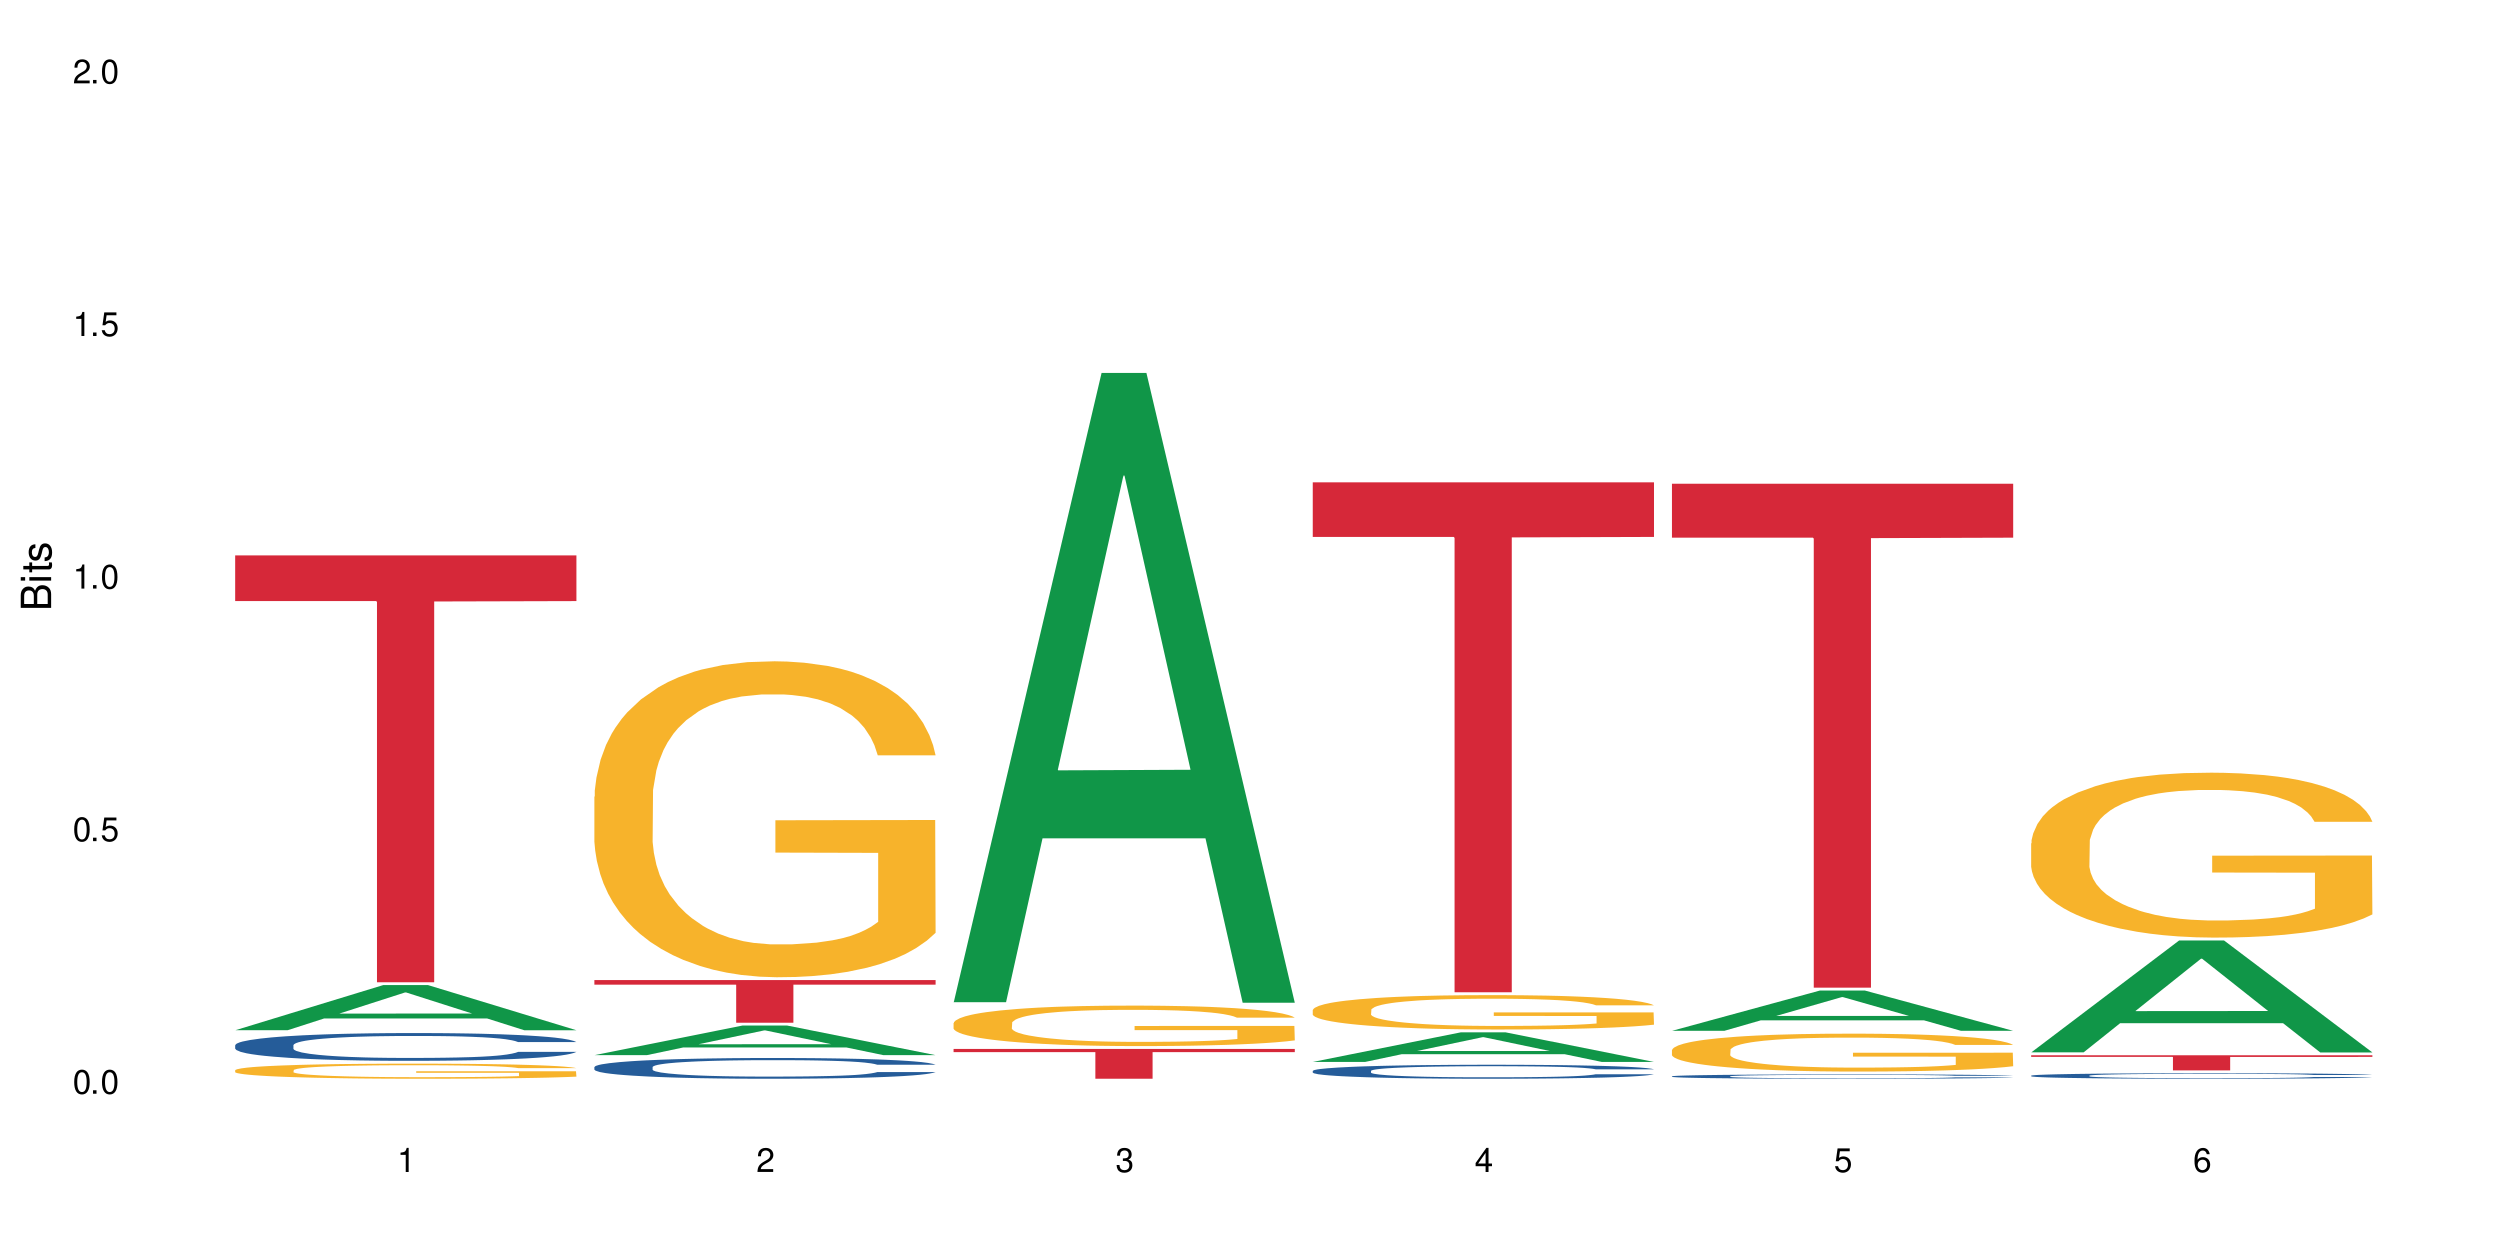 <?xml version="1.0" encoding="UTF-8"?>
<svg xmlns="http://www.w3.org/2000/svg" xmlns:xlink="http://www.w3.org/1999/xlink" width="720" height="360" viewBox="0 0 720 360">
<defs>
<g>
<g id="glyph-0-0">
</g>
<g id="glyph-0-1">
<path d="M 2.641 -6.938 C 2 -6.938 1.422 -6.656 1.078 -6.172 C 0.641 -5.562 0.406 -4.641 0.406 -3.359 C 0.406 -1.016 1.188 0.219 2.641 0.219 C 4.078 0.219 4.859 -1.016 4.859 -3.297 C 4.859 -4.641 4.656 -5.547 4.203 -6.172 C 3.844 -6.656 3.281 -6.938 2.641 -6.938 Z M 2.641 -6.188 C 3.547 -6.188 4 -5.25 4 -3.375 C 4 -1.406 3.562 -0.484 2.625 -0.484 C 1.734 -0.484 1.281 -1.438 1.281 -3.344 C 1.281 -5.25 1.734 -6.188 2.641 -6.188 Z M 2.641 -6.188 "/>
</g>
<g id="glyph-0-2">
<path d="M 1.828 -1 L 0.828 -1 L 0.828 0 L 1.828 0 Z M 1.828 -1 "/>
</g>
<g id="glyph-0-3">
<path d="M 4.562 -6.797 L 1.062 -6.797 L 0.547 -3.094 L 1.328 -3.094 C 1.719 -3.562 2.047 -3.734 2.578 -3.734 C 3.484 -3.734 4.062 -3.109 4.062 -2.094 C 4.062 -1.125 3.484 -0.531 2.578 -0.531 C 1.828 -0.531 1.375 -0.906 1.188 -1.672 L 0.328 -1.672 C 0.453 -1.109 0.547 -0.844 0.75 -0.594 C 1.125 -0.078 1.828 0.219 2.594 0.219 C 3.969 0.219 4.922 -0.781 4.922 -2.219 C 4.922 -3.562 4.031 -4.484 2.719 -4.484 C 2.25 -4.484 1.859 -4.359 1.469 -4.062 L 1.734 -5.969 L 4.562 -5.969 Z M 4.562 -6.797 "/>
</g>
<g id="glyph-0-4">
<path d="M 2.484 -4.938 L 2.484 0 L 3.328 0 L 3.328 -6.938 L 2.766 -6.938 C 2.469 -5.875 2.281 -5.734 0.984 -5.562 L 0.984 -4.938 Z M 2.484 -4.938 "/>
</g>
<g id="glyph-0-5">
<path d="M 4.859 -0.828 L 1.281 -0.828 C 1.359 -1.406 1.672 -1.781 2.5 -2.281 L 3.469 -2.828 C 4.406 -3.344 4.906 -4.062 4.906 -4.906 C 4.906 -5.484 4.672 -6.031 4.266 -6.406 C 3.859 -6.766 3.375 -6.938 2.719 -6.938 C 1.859 -6.938 1.219 -6.625 0.844 -6.031 C 0.609 -5.672 0.5 -5.234 0.484 -4.531 L 1.328 -4.531 C 1.359 -5.016 1.406 -5.281 1.531 -5.516 C 1.75 -5.938 2.188 -6.203 2.703 -6.203 C 3.469 -6.203 4.031 -5.641 4.031 -4.891 C 4.031 -4.344 3.719 -3.859 3.125 -3.516 L 2.234 -3 C 0.812 -2.172 0.406 -1.531 0.328 -0.016 L 4.859 -0.016 Z M 4.859 -0.828 "/>
</g>
<g id="glyph-0-6">
<path d="M 2.125 -3.188 L 2.578 -3.188 C 3.5 -3.188 3.984 -2.766 3.984 -1.922 C 3.984 -1.062 3.469 -0.531 2.594 -0.531 C 1.656 -0.531 1.203 -1 1.156 -2.016 L 0.312 -2.016 C 0.344 -1.453 0.438 -1.094 0.609 -0.781 C 0.953 -0.109 1.625 0.219 2.547 0.219 C 3.953 0.219 4.859 -0.625 4.859 -1.938 C 4.859 -2.828 4.516 -3.297 3.703 -3.594 C 4.344 -3.844 4.656 -4.328 4.656 -5.031 C 4.656 -6.219 3.875 -6.938 2.578 -6.938 C 1.203 -6.938 0.484 -6.172 0.453 -4.703 L 1.297 -4.703 C 1.312 -5.125 1.344 -5.359 1.453 -5.578 C 1.641 -5.969 2.062 -6.203 2.594 -6.203 C 3.344 -6.203 3.797 -5.75 3.797 -5 C 3.797 -4.516 3.609 -4.219 3.25 -4.047 C 3.016 -3.953 2.703 -3.922 2.125 -3.906 Z M 2.125 -3.188 "/>
</g>
<g id="glyph-0-7">
<path d="M 3.141 -1.672 L 3.141 0 L 3.984 0 L 3.984 -1.672 L 4.984 -1.672 L 4.984 -2.438 L 3.984 -2.438 L 3.984 -6.938 L 3.359 -6.938 L 0.266 -2.578 L 0.266 -1.672 Z M 3.141 -2.438 L 1 -2.438 L 3.141 -5.5 Z M 3.141 -2.438 "/>
</g>
<g id="glyph-0-8">
<path d="M 4.781 -5.125 C 4.609 -6.266 3.891 -6.938 2.844 -6.938 C 2.094 -6.938 1.422 -6.578 1.031 -5.953 C 0.594 -5.266 0.406 -4.422 0.406 -3.172 C 0.406 -2 0.578 -1.25 0.984 -0.641 C 1.359 -0.078 1.953 0.219 2.703 0.219 C 3.984 0.219 4.922 -0.75 4.922 -2.094 C 4.922 -3.375 4.062 -4.281 2.844 -4.281 C 2.172 -4.281 1.641 -4.031 1.281 -3.516 C 1.281 -5.234 1.828 -6.188 2.797 -6.188 C 3.391 -6.188 3.797 -5.797 3.938 -5.125 Z M 2.734 -3.531 C 3.547 -3.531 4.062 -2.953 4.062 -2.031 C 4.062 -1.156 3.484 -0.531 2.703 -0.531 C 1.922 -0.531 1.328 -1.188 1.328 -2.078 C 1.328 -2.938 1.906 -3.531 2.734 -3.531 Z M 2.734 -3.531 "/>
</g>
<g id="glyph-1-0">
</g>
<g id="glyph-1-1">
<path d="M 0 -0.953 L 0 -4.891 C 0 -5.719 -0.234 -6.344 -0.734 -6.797 C -1.188 -7.234 -1.812 -7.469 -2.5 -7.469 C -3.547 -7.469 -4.188 -7 -4.625 -5.875 C -4.984 -6.688 -5.625 -7.094 -6.531 -7.094 C -7.172 -7.094 -7.734 -6.859 -8.141 -6.391 C -8.562 -5.922 -8.75 -5.344 -8.75 -4.5 L -8.75 -0.953 Z M -4.984 -2.062 L -7.766 -2.062 L -7.766 -4.219 C -7.766 -4.844 -7.688 -5.203 -7.453 -5.5 C -7.219 -5.812 -6.859 -5.969 -6.375 -5.969 C -5.891 -5.969 -5.531 -5.812 -5.297 -5.5 C -5.062 -5.203 -4.984 -4.844 -4.984 -4.219 Z M -0.984 -2.062 L -4 -2.062 L -4 -4.781 C -4 -5.766 -3.438 -6.359 -2.484 -6.359 C -1.547 -6.359 -0.984 -5.766 -0.984 -4.781 Z M -0.984 -2.062 "/>
</g>
<g id="glyph-1-2">
<path d="M -6.281 -1.797 L -6.281 -0.797 L 0 -0.797 L 0 -1.797 Z M -8.75 -1.797 L -8.75 -0.797 L -7.484 -0.797 L -7.484 -1.797 Z M -8.75 -1.797 "/>
</g>
<g id="glyph-1-3">
<path d="M -6.281 -3.047 L -6.281 -2.016 L -8.016 -2.016 L -8.016 -1.016 L -6.281 -1.016 L -6.281 -0.172 L -5.469 -0.172 L -5.469 -1.016 L -0.719 -1.016 C -0.078 -1.016 0.281 -1.453 0.281 -2.234 C 0.281 -2.5 0.25 -2.719 0.188 -3.047 L -0.641 -3.047 C -0.609 -2.906 -0.594 -2.766 -0.594 -2.562 C -0.594 -2.141 -0.719 -2.016 -1.156 -2.016 L -5.469 -2.016 L -5.469 -3.047 Z M -6.281 -3.047 "/>
</g>
<g id="glyph-1-4">
<path d="M -4.531 -5.25 C -5.766 -5.25 -6.469 -4.422 -6.469 -2.969 C -6.469 -1.516 -5.719 -0.562 -4.547 -0.562 C -3.562 -0.562 -3.094 -1.062 -2.734 -2.562 L -2.516 -3.484 C -2.344 -4.188 -2.094 -4.469 -1.641 -4.469 C -1.047 -4.469 -0.641 -3.875 -0.641 -3 C -0.641 -2.453 -0.797 -2 -1.062 -1.75 C -1.25 -1.594 -1.422 -1.531 -1.875 -1.469 L -1.875 -0.406 C -0.422 -0.453 0.281 -1.266 0.281 -2.922 C 0.281 -4.5 -0.5 -5.516 -1.719 -5.516 C -2.656 -5.516 -3.172 -4.984 -3.469 -3.734 L -3.703 -2.766 C -3.891 -1.953 -4.156 -1.609 -4.594 -1.609 C -5.188 -1.609 -5.547 -2.125 -5.547 -2.938 C -5.547 -3.75 -5.203 -4.172 -4.531 -4.203 Z M -4.531 -5.25 "/>
</g>
</g>
</defs>
<rect x="-72" y="-36" width="864" height="432" fill="rgb(100%, 100%, 100%)" fill-opacity="1"/>
<path fill-rule="nonzero" fill="rgb(6.275%, 58.824%, 28.235%)" fill-opacity="1" d="M 67.73 296.699 L 67.836 296.688 L 110.359 283.707 L 123.273 283.707 L 166.008 296.711 L 150.992 296.711 L 140.281 293.316 L 93.352 293.316 L 82.852 296.699 L 67.73 296.699 L 97.863 291.914 L 135.977 291.898 L 116.973 285.832 L 116.766 285.82 L 116.555 285.855 L 97.758 291.898 L 97.863 291.914 Z M 67.73 296.699 "/>
<path fill-rule="nonzero" fill="rgb(14.51%, 36.078%, 60%)" fill-opacity="1" d="M 67.73 301.004 L 67.852 300.996 L 67.852 300.82 L 68.211 300.543 L 69.051 300.191 L 69.887 299.953 L 72.047 299.52 L 75.043 299.105 L 78.156 298.781 L 80.434 298.594 L 82.473 298.445 L 87.145 298.176 L 90.145 298.039 L 93.379 297.914 L 97.332 297.789 L 100.211 297.715 L 106.684 297.598 L 111.477 297.547 L 115.191 297.527 L 123.223 297.527 L 128.016 297.555 L 131.492 297.594 L 135.324 297.652 L 138.562 297.715 L 144.195 297.879 L 149.227 298.082 L 151.504 298.199 L 155.102 298.426 L 157.855 298.645 L 159.773 298.832 L 161.934 299.105 L 163.848 299.434 L 165.289 299.805 L 166.008 300.121 L 149.227 300.121 L 148.391 299.828 L 147.43 299.602 L 145.633 299.301 L 143.836 299.09 L 141.316 298.879 L 139.039 298.738 L 135.926 298.602 L 133.168 298.512 L 130.293 298.445 L 127.535 298.402 L 122.262 298.359 L 116.148 298.359 L 113.871 298.375 L 109.199 298.434 L 106.684 298.484 L 103.086 298.586 L 100.57 298.68 L 97.574 298.828 L 95.535 298.949 L 93.02 299.141 L 91.223 299.309 L 89.184 299.551 L 87.984 299.73 L 86.906 299.938 L 85.949 300.18 L 85.23 300.434 L 84.75 300.703 L 84.508 300.965 L 84.508 302.098 L 84.75 302.363 L 85.348 302.668 L 86.906 303.113 L 89.184 303.5 L 91.82 303.809 L 94.336 304.027 L 95.777 304.129 L 97.691 304.246 L 100.688 304.391 L 105.004 304.539 L 107.52 304.598 L 111.355 304.656 L 115.312 304.684 L 120.586 304.684 L 125.258 304.656 L 128.375 304.617 L 131.609 304.559 L 136.043 304.438 L 138.801 304.32 L 141.199 304.18 L 142.996 304.043 L 144.195 303.926 L 145.992 303.699 L 147.43 303.449 L 148.508 303.195 L 149.227 302.945 L 166.008 302.945 L 165.289 303.238 L 164.207 303.523 L 163.129 303.734 L 161.453 303.992 L 159.535 304.219 L 156.777 304.473 L 154.5 304.641 L 151.504 304.824 L 148.75 304.961 L 145.754 305.086 L 141.316 305.23 L 138.441 305.305 L 135.324 305.371 L 131.609 305.43 L 126.938 305.48 L 121.902 305.512 L 117.227 305.516 L 112.195 305.504 L 108.48 305.473 L 103.566 305.406 L 97.453 305.277 L 93.02 305.137 L 89.543 305 L 86.547 304.852 L 83.191 304.656 L 78.875 304.332 L 76.238 304.086 L 74.441 303.883 L 72.406 303.598 L 70.969 303.34 L 69.289 302.93 L 68.09 302.414 L 67.73 302.012 Z M 67.73 301.004 "/>
<path fill-rule="nonzero" fill="rgb(96.863%, 70.196%, 16.863%)" fill-opacity="1" d="M 67.73 308.195 L 67.852 308.191 L 67.852 308.113 L 68.332 307.934 L 69.527 307.688 L 71.086 307.484 L 72.766 307.324 L 73.844 307.242 L 75.641 307.125 L 77.199 307.035 L 81.152 306.859 L 86.188 306.691 L 88.945 306.621 L 92.059 306.551 L 96.496 306.477 L 98.531 306.449 L 104.766 306.387 L 111.836 306.344 L 119.625 306.332 L 123.223 306.336 L 128.133 306.352 L 134.848 306.398 L 138.68 306.438 L 141.676 306.477 L 144.793 306.527 L 148.629 306.605 L 152.223 306.703 L 155.102 306.797 L 157.977 306.918 L 160.375 307.043 L 162.41 307.184 L 164.207 307.352 L 165.289 307.488 L 166.008 307.629 L 149.348 307.629 L 148.391 307.488 L 147.309 307.383 L 145.512 307.25 L 143.715 307.156 L 141.918 307.078 L 138.562 306.977 L 135.684 306.914 L 132.09 306.859 L 128.613 306.82 L 124.66 306.797 L 122.262 306.789 L 115.91 306.789 L 110.156 306.816 L 106.801 306.848 L 104.406 306.883 L 101.047 306.941 L 99.012 306.988 L 97.812 307.02 L 94.219 307.145 L 91.82 307.254 L 90.504 307.328 L 88.824 307.449 L 87.625 307.555 L 86.309 307.715 L 85.59 307.832 L 84.629 308.105 L 84.508 308.816 L 84.871 308.969 L 85.59 309.133 L 86.547 309.273 L 87.984 309.426 L 89.422 309.539 L 91.941 309.695 L 94.098 309.797 L 95.777 309.867 L 99.012 309.973 L 100.328 310.008 L 103.445 310.082 L 106.684 310.137 L 110.637 310.184 L 113.633 310.207 L 118.426 310.227 L 124.539 310.227 L 131.73 310.203 L 136.285 310.172 L 139.398 310.141 L 141.438 310.113 L 143.953 310.07 L 145.754 310.027 L 147.43 309.984 L 149.469 309.918 L 149.469 308.969 L 119.863 308.965 L 119.863 308.52 L 165.887 308.516 L 166.008 310.07 L 163.488 310.176 L 160.375 310.277 L 157.379 310.359 L 154.262 310.426 L 149.828 310.5 L 146.23 310.551 L 140.719 310.605 L 135.684 310.641 L 130.41 310.664 L 125.738 310.676 L 120.223 310.68 L 115.312 310.672 L 110.039 310.648 L 105.844 310.617 L 102.008 310.578 L 98.172 310.523 L 93.379 310.441 L 90.262 310.375 L 87.027 310.289 L 83.789 310.191 L 80.914 310.086 L 78.996 310 L 77.078 309.906 L 75.043 309.785 L 73.125 309.652 L 71.688 309.527 L 70.367 309.391 L 69.41 309.258 L 68.449 309.082 L 67.969 308.938 L 67.73 308.812 Z M 67.73 308.195 "/>
<path fill-rule="nonzero" fill="rgb(83.922%, 15.686%, 22.353%)" fill-opacity="1" d="M 67.73 159.953 L 166.008 159.953 L 166.008 173.113 L 125.047 173.227 L 125.047 282.891 L 108.57 282.891 L 108.57 173.344 L 108.332 173.113 L 67.73 173.113 Z M 67.73 159.953 "/>
<path fill-rule="nonzero" fill="rgb(6.275%, 58.824%, 28.235%)" fill-opacity="1" d="M 171.18 303.879 L 171.285 303.871 L 213.809 295.363 L 226.723 295.363 L 269.453 303.887 L 254.441 303.887 L 243.73 301.664 L 196.797 301.664 L 186.297 303.879 L 171.18 303.879 L 201.312 300.742 L 239.426 300.734 L 220.422 296.758 L 220.211 296.75 L 220 296.773 L 201.207 300.734 L 201.312 300.742 Z M 171.18 303.879 "/>
<path fill-rule="nonzero" fill="rgb(14.51%, 36.078%, 60%)" fill-opacity="1" d="M 171.18 307.305 L 171.297 307.297 L 171.297 307.168 L 171.66 306.961 L 172.496 306.699 L 173.336 306.516 L 175.492 306.195 L 178.488 305.883 L 181.605 305.645 L 183.883 305.5 L 185.922 305.391 L 190.594 305.191 L 193.59 305.086 L 196.828 304.992 L 200.781 304.902 L 203.656 304.848 L 210.129 304.758 L 214.922 304.719 L 218.641 304.703 L 226.668 304.703 L 231.461 304.727 L 234.938 304.754 L 238.773 304.797 L 242.008 304.848 L 247.641 304.965 L 252.676 305.117 L 254.953 305.207 L 258.547 305.375 L 261.305 305.539 L 263.223 305.684 L 265.379 305.883 L 267.297 306.129 L 268.734 306.41 L 269.453 306.645 L 252.676 306.645 L 251.836 306.426 L 250.879 306.254 L 249.082 306.031 L 247.281 305.871 L 244.766 305.715 L 242.488 305.609 L 239.371 305.508 L 236.617 305.441 L 233.738 305.391 L 230.984 305.359 L 225.711 305.328 L 219.598 305.328 L 217.32 305.336 L 212.645 305.383 L 210.129 305.418 L 206.535 305.496 L 204.016 305.566 L 201.02 305.676 L 198.984 305.77 L 196.469 305.91 L 194.668 306.035 L 192.633 306.219 L 191.434 306.355 L 190.355 306.508 L 189.395 306.688 L 188.676 306.879 L 188.199 307.082 L 187.957 307.277 L 187.957 308.125 L 188.199 308.32 L 188.797 308.551 L 190.355 308.883 L 192.633 309.172 L 195.27 309.402 L 197.785 309.566 L 199.223 309.641 L 201.141 309.73 L 204.137 309.84 L 208.453 309.949 L 210.969 309.992 L 214.805 310.035 L 218.758 310.059 L 224.031 310.059 L 228.707 310.035 L 231.82 310.008 L 235.059 309.965 L 239.492 309.871 L 242.25 309.785 L 244.645 309.68 L 246.445 309.578 L 247.641 309.488 L 249.441 309.32 L 250.879 309.133 L 251.957 308.941 L 252.676 308.758 L 269.453 308.758 L 268.734 308.977 L 267.656 309.188 L 266.578 309.348 L 264.898 309.539 L 262.984 309.707 L 260.227 309.898 L 257.949 310.023 L 254.953 310.16 L 252.195 310.266 L 249.199 310.359 L 244.766 310.469 L 241.891 310.523 L 238.773 310.57 L 235.059 310.613 L 230.383 310.652 L 225.352 310.676 L 220.676 310.68 L 215.645 310.668 L 211.926 310.648 L 207.012 310.598 L 200.902 310.5 L 196.469 310.395 L 192.992 310.293 L 189.996 310.184 L 186.641 310.035 L 182.324 309.797 L 179.688 309.609 L 177.891 309.457 L 175.852 309.242 L 174.414 309.051 L 172.738 308.746 L 171.539 308.359 L 171.18 308.059 Z M 171.18 307.305 "/>
<path fill-rule="nonzero" fill="rgb(96.863%, 70.196%, 16.863%)" fill-opacity="1" d="M 171.18 229.426 L 171.297 229.34 L 171.297 227.68 L 171.777 223.938 L 172.977 218.785 L 174.535 214.547 L 176.211 211.223 L 177.293 209.48 L 179.09 206.984 L 180.648 205.156 L 184.602 201.418 L 189.637 197.926 L 192.391 196.43 L 195.508 195.02 L 199.941 193.438 L 201.98 192.855 L 208.211 191.527 L 215.281 190.695 L 223.074 190.449 L 226.668 190.531 L 231.582 190.863 L 238.293 191.777 L 242.129 192.609 L 245.125 193.438 L 248.242 194.52 L 252.078 196.18 L 255.672 198.176 L 258.547 200.172 L 261.426 202.664 L 263.82 205.324 L 265.859 208.23 L 267.656 211.723 L 268.734 214.633 L 269.453 217.539 L 252.797 217.539 L 251.836 214.633 L 250.758 212.387 L 248.961 209.645 L 247.164 207.648 L 245.363 206.07 L 242.008 203.91 L 239.133 202.582 L 235.539 201.418 L 232.062 200.668 L 228.105 200.172 L 225.711 200.004 L 219.359 200.004 L 213.605 200.586 L 210.25 201.25 L 207.852 201.914 L 204.496 203.164 L 202.461 204.16 L 201.262 204.824 L 197.664 207.402 L 195.27 209.727 L 193.949 211.309 L 192.273 213.801 L 191.074 216.043 L 189.754 219.367 L 189.035 221.863 L 188.078 227.512 L 187.957 242.473 L 188.316 245.629 L 189.035 249.039 L 189.996 252.027 L 191.434 255.188 L 192.871 257.598 L 195.387 260.84 L 197.547 263 L 199.223 264.41 L 202.461 266.656 L 203.777 267.402 L 206.895 268.898 L 210.129 270.062 L 214.086 271.059 L 217.082 271.559 L 221.875 271.973 L 227.988 271.973 L 235.18 271.477 L 239.73 270.812 L 242.848 270.145 L 244.887 269.566 L 247.402 268.648 L 249.199 267.82 L 250.879 266.906 L 252.914 265.492 L 252.914 245.629 L 223.312 245.547 L 223.312 236.238 L 269.336 236.156 L 269.453 268.648 L 266.938 270.895 L 263.82 273.055 L 260.824 274.719 L 257.711 276.129 L 253.273 277.707 L 249.68 278.707 L 244.168 279.871 L 239.133 280.617 L 233.859 281.117 L 229.184 281.367 L 223.672 281.449 L 218.758 281.281 L 213.484 280.785 L 209.289 280.117 L 205.457 279.289 L 201.621 278.207 L 196.828 276.461 L 193.711 275.051 L 190.473 273.305 L 187.238 271.227 L 184.363 268.984 L 182.445 267.238 L 180.527 265.242 L 178.488 262.75 L 176.57 259.926 L 175.133 257.348 L 173.816 254.438 L 172.855 251.695 L 171.898 247.957 L 171.418 244.965 L 171.18 242.391 Z M 171.18 229.426 "/>
<path fill-rule="nonzero" fill="rgb(83.922%, 15.686%, 22.353%)" fill-opacity="1" d="M 171.18 282.266 L 269.453 282.266 L 269.453 283.578 L 228.496 283.59 L 228.496 294.547 L 212.02 294.547 L 212.02 283.602 L 211.777 283.578 L 171.18 283.578 Z M 171.18 282.266 "/>
<path fill-rule="nonzero" fill="rgb(6.275%, 58.824%, 28.235%)" fill-opacity="1" d="M 274.629 288.629 L 274.73 288.457 L 317.254 107.402 L 330.168 107.402 L 372.902 288.797 L 357.887 288.797 L 347.18 241.449 L 300.246 241.449 L 289.746 288.629 L 274.629 288.629 L 304.762 221.859 L 342.875 221.691 L 323.871 137.039 L 323.66 136.867 L 323.449 137.379 L 304.656 221.691 L 304.762 221.859 Z M 274.629 288.629 "/>
<path fill-rule="nonzero" fill="rgb(96.863%, 70.196%, 16.863%)" fill-opacity="1" d="M 274.629 294.609 L 274.746 294.598 L 274.746 294.383 L 275.227 293.906 L 276.426 293.246 L 277.984 292.703 L 279.66 292.277 L 280.738 292.051 L 282.535 291.734 L 284.094 291.5 L 288.051 291.02 L 293.082 290.574 L 295.84 290.383 L 298.957 290.199 L 303.391 289.996 L 305.43 289.922 L 311.66 289.754 L 318.73 289.645 L 326.52 289.613 L 330.117 289.625 L 335.031 289.668 L 341.742 289.785 L 345.578 289.891 L 348.574 289.996 L 351.688 290.137 L 355.523 290.348 L 359.121 290.605 L 361.996 290.859 L 364.871 291.18 L 367.27 291.52 L 369.309 291.895 L 371.105 292.34 L 372.184 292.711 L 372.902 293.086 L 356.242 293.086 L 355.285 292.711 L 354.207 292.426 L 352.41 292.074 L 350.609 291.816 L 348.812 291.617 L 345.457 291.34 L 342.582 291.168 L 338.984 291.02 L 335.512 290.926 L 331.555 290.859 L 329.156 290.84 L 322.805 290.84 L 317.055 290.914 L 313.699 291 L 311.301 291.082 L 307.945 291.242 L 305.906 291.371 L 304.707 291.457 L 301.113 291.785 L 298.715 292.086 L 297.398 292.285 L 295.719 292.605 L 294.523 292.895 L 293.203 293.32 L 292.484 293.641 L 291.527 294.363 L 291.406 296.281 L 291.766 296.684 L 292.484 297.121 L 293.441 297.504 L 294.883 297.91 L 296.32 298.219 L 298.836 298.633 L 300.992 298.91 L 302.672 299.09 L 305.906 299.379 L 307.227 299.473 L 310.34 299.664 L 313.578 299.812 L 317.531 299.941 L 320.527 300.004 L 325.324 300.059 L 331.434 300.059 L 338.625 299.996 L 343.18 299.91 L 346.297 299.824 L 348.332 299.75 L 350.852 299.633 L 352.648 299.527 L 354.324 299.41 L 356.363 299.23 L 356.363 296.684 L 326.762 296.672 L 326.762 295.48 L 372.781 295.469 L 372.902 299.633 L 370.387 299.922 L 367.27 300.199 L 364.273 300.41 L 361.156 300.59 L 356.723 300.793 L 353.129 300.922 L 347.613 301.07 L 342.582 301.168 L 337.309 301.23 L 332.633 301.262 L 327.121 301.273 L 322.207 301.25 L 316.934 301.188 L 312.738 301.102 L 308.902 300.996 L 305.07 300.859 L 300.273 300.633 L 297.16 300.453 L 293.922 300.23 L 290.688 299.965 L 287.809 299.676 L 285.895 299.453 L 283.977 299.195 L 281.938 298.879 L 280.02 298.516 L 278.582 298.184 L 277.262 297.812 L 276.305 297.461 L 275.348 296.98 L 274.867 296.598 L 274.629 296.27 Z M 274.629 294.609 "/>
<path fill-rule="nonzero" fill="rgb(83.922%, 15.686%, 22.353%)" fill-opacity="1" d="M 274.629 302.09 L 372.902 302.09 L 372.902 303.008 L 331.945 303.016 L 331.945 310.68 L 315.465 310.68 L 315.465 303.023 L 315.227 303.008 L 274.629 303.008 Z M 274.629 302.09 "/>
<path fill-rule="nonzero" fill="rgb(6.275%, 58.824%, 28.235%)" fill-opacity="1" d="M 378.074 305.828 L 378.18 305.82 L 420.703 297.316 L 433.617 297.316 L 476.352 305.84 L 461.336 305.84 L 450.625 303.613 L 403.695 303.613 L 393.195 305.828 L 378.074 305.828 L 408.207 302.691 L 446.32 302.684 L 427.316 298.707 L 427.109 298.699 L 426.898 298.723 L 408.105 302.684 L 408.207 302.691 Z M 378.074 305.828 "/>
<path fill-rule="nonzero" fill="rgb(14.51%, 36.078%, 60%)" fill-opacity="1" d="M 378.074 308.406 L 378.195 308.402 L 378.195 308.312 L 378.555 308.176 L 379.395 307.996 L 380.23 307.875 L 382.391 307.66 L 385.387 307.449 L 388.5 307.289 L 390.777 307.191 L 392.816 307.117 L 397.492 306.98 L 400.488 306.91 L 403.723 306.848 L 407.676 306.785 L 410.555 306.75 L 417.027 306.691 L 421.82 306.664 L 425.535 306.652 L 433.566 306.652 L 438.359 306.668 L 441.836 306.688 L 445.668 306.719 L 448.906 306.75 L 454.539 306.832 L 459.57 306.934 L 461.848 306.992 L 465.445 307.105 L 468.199 307.219 L 470.117 307.312 L 472.277 307.449 L 474.191 307.613 L 475.633 307.801 L 476.352 307.961 L 459.57 307.961 L 458.734 307.812 L 457.773 307.699 L 455.977 307.547 L 454.18 307.441 L 451.66 307.336 L 449.383 307.266 L 446.27 307.195 L 443.512 307.152 L 440.637 307.117 L 437.879 307.098 L 432.605 307.074 L 426.492 307.074 L 424.215 307.082 L 419.543 307.109 L 417.027 307.137 L 413.43 307.188 L 410.914 307.234 L 407.918 307.309 L 405.879 307.371 L 403.363 307.469 L 401.566 307.551 L 399.527 307.672 L 398.328 307.766 L 397.25 307.867 L 396.293 307.988 L 395.574 308.117 L 395.094 308.254 L 394.855 308.387 L 394.855 308.957 L 395.094 309.09 L 395.691 309.246 L 397.25 309.469 L 399.527 309.664 L 402.164 309.82 L 404.68 309.93 L 406.121 309.98 L 408.035 310.039 L 411.035 310.113 L 415.348 310.188 L 417.863 310.215 L 421.699 310.246 L 425.656 310.262 L 430.93 310.262 L 435.602 310.246 L 438.719 310.227 L 441.953 310.199 L 446.387 310.137 L 449.145 310.078 L 451.543 310.008 L 453.34 309.938 L 454.539 309.879 L 456.336 309.766 L 457.773 309.637 L 458.852 309.512 L 459.57 309.383 L 476.352 309.383 L 475.633 309.531 L 474.555 309.676 L 473.473 309.781 L 471.797 309.91 L 469.879 310.023 L 467.121 310.152 L 464.844 310.238 L 461.848 310.332 L 459.094 310.398 L 456.098 310.461 L 451.66 310.535 L 448.785 310.574 L 445.668 310.605 L 441.953 310.637 L 437.281 310.66 L 432.246 310.676 L 427.574 310.68 L 422.539 310.672 L 418.824 310.656 L 413.91 310.625 L 407.797 310.559 L 403.363 310.488 L 399.887 310.418 L 396.891 310.344 L 393.535 310.246 L 389.223 310.082 L 386.586 309.957 L 384.785 309.855 L 382.75 309.711 L 381.312 309.582 L 379.633 309.379 L 378.434 309.117 L 378.074 308.914 Z M 378.074 308.406 "/>
<path fill-rule="nonzero" fill="rgb(96.863%, 70.196%, 16.863%)" fill-opacity="1" d="M 378.074 290.836 L 378.195 290.828 L 378.195 290.648 L 378.676 290.238 L 379.871 289.68 L 381.43 289.219 L 383.109 288.855 L 384.188 288.664 L 385.984 288.395 L 387.543 288.195 L 391.496 287.789 L 396.531 287.41 L 399.289 287.246 L 402.402 287.094 L 406.84 286.922 L 408.875 286.855 L 415.109 286.711 L 422.18 286.621 L 429.969 286.594 L 433.566 286.605 L 438.48 286.641 L 445.191 286.738 L 449.023 286.828 L 452.02 286.922 L 455.137 287.039 L 458.973 287.219 L 462.566 287.438 L 465.445 287.652 L 468.32 287.926 L 470.719 288.215 L 472.754 288.531 L 474.555 288.91 L 475.633 289.227 L 476.352 289.543 L 459.691 289.543 L 458.734 289.227 L 457.652 288.984 L 455.855 288.684 L 454.059 288.469 L 452.262 288.297 L 448.906 288.059 L 446.027 287.914 L 442.434 287.789 L 438.957 287.707 L 435.004 287.652 L 432.605 287.633 L 426.254 287.633 L 420.5 287.699 L 417.145 287.77 L 414.75 287.844 L 411.395 287.977 L 409.355 288.086 L 408.156 288.16 L 404.562 288.441 L 402.164 288.691 L 400.848 288.863 L 399.168 289.137 L 397.969 289.379 L 396.652 289.742 L 395.934 290.016 L 394.973 290.629 L 394.855 292.258 L 395.215 292.602 L 395.934 292.973 L 396.891 293.297 L 398.328 293.641 L 399.766 293.902 L 402.285 294.258 L 404.441 294.492 L 406.121 294.645 L 409.355 294.891 L 410.672 294.973 L 413.789 295.133 L 417.027 295.262 L 420.98 295.367 L 423.977 295.422 L 428.77 295.469 L 434.883 295.469 L 442.074 295.414 L 446.629 295.344 L 449.746 295.27 L 451.781 295.207 L 454.297 295.105 L 456.098 295.016 L 457.773 294.918 L 459.812 294.762 L 459.812 292.602 L 430.211 292.594 L 430.211 291.578 L 476.23 291.57 L 476.352 295.105 L 473.832 295.352 L 470.719 295.586 L 467.723 295.766 L 464.605 295.922 L 460.172 296.094 L 456.574 296.203 L 451.062 296.328 L 446.027 296.41 L 440.754 296.465 L 436.082 296.492 L 430.57 296.5 L 425.656 296.48 L 420.383 296.426 L 416.188 296.355 L 412.352 296.266 L 408.516 296.148 L 403.723 295.957 L 400.605 295.805 L 397.371 295.613 L 394.133 295.387 L 391.258 295.145 L 389.34 294.953 L 387.422 294.734 L 385.387 294.465 L 383.469 294.156 L 382.031 293.875 L 380.711 293.559 L 379.754 293.262 L 378.793 292.855 L 378.316 292.527 L 378.074 292.25 Z M 378.074 290.836 "/>
<path fill-rule="nonzero" fill="rgb(83.922%, 15.686%, 22.353%)" fill-opacity="1" d="M 378.074 138.914 L 476.352 138.914 L 476.352 154.633 L 435.391 154.77 L 435.391 285.777 L 418.914 285.777 L 418.914 154.91 L 418.676 154.633 L 378.074 154.633 Z M 378.074 138.914 "/>
<path fill-rule="nonzero" fill="rgb(6.275%, 58.824%, 28.235%)" fill-opacity="1" d="M 481.523 296.867 L 481.629 296.855 L 524.152 285.27 L 537.066 285.27 L 579.797 296.879 L 564.785 296.879 L 554.074 293.848 L 507.141 293.848 L 496.641 296.867 L 481.523 296.867 L 511.656 292.594 L 549.77 292.582 L 530.766 287.168 L 530.555 287.156 L 530.348 287.188 L 511.551 292.582 L 511.656 292.594 Z M 481.523 296.867 "/>
<path fill-rule="nonzero" fill="rgb(14.51%, 36.078%, 60%)" fill-opacity="1" d="M 481.523 309.973 L 481.645 309.969 L 481.645 309.941 L 482.004 309.898 L 482.84 309.844 L 483.68 309.805 L 485.836 309.738 L 488.832 309.672 L 491.949 309.625 L 494.227 309.594 L 496.266 309.57 L 500.938 309.527 L 503.934 309.508 L 507.172 309.488 L 511.125 309.469 L 514 309.457 L 520.473 309.438 L 525.27 309.43 L 528.984 309.426 L 537.012 309.426 L 541.809 309.43 L 545.281 309.438 L 549.117 309.445 L 552.352 309.457 L 557.984 309.48 L 563.02 309.512 L 565.297 309.531 L 568.891 309.566 L 571.648 309.602 L 573.566 309.633 L 575.723 309.672 L 577.641 309.727 L 579.078 309.785 L 579.797 309.832 L 563.02 309.832 L 562.18 309.785 L 561.223 309.75 L 559.426 309.703 L 557.625 309.672 L 555.109 309.637 L 552.832 309.617 L 549.715 309.594 L 546.961 309.582 L 544.082 309.57 L 541.328 309.562 L 536.055 309.555 L 529.941 309.555 L 527.664 309.559 L 522.992 309.566 L 520.473 309.574 L 516.879 309.594 L 514.363 309.605 L 511.367 309.629 L 509.328 309.648 L 506.812 309.68 L 505.012 309.707 L 502.977 309.742 L 501.777 309.773 L 500.699 309.805 L 499.738 309.844 L 499.02 309.883 L 498.543 309.926 L 498.301 309.965 L 498.301 310.145 L 498.543 310.184 L 499.141 310.234 L 500.699 310.305 L 502.977 310.363 L 505.613 310.41 L 508.129 310.445 L 509.566 310.461 L 511.484 310.48 L 514.48 310.504 L 518.797 310.527 L 521.312 310.535 L 525.148 310.543 L 529.102 310.551 L 534.375 310.551 L 539.051 310.543 L 542.168 310.539 L 545.402 310.531 L 549.836 310.512 L 552.594 310.492 L 554.988 310.469 L 556.789 310.449 L 557.984 310.43 L 559.785 310.395 L 561.223 310.355 L 562.301 310.316 L 563.02 310.277 L 579.797 310.277 L 579.078 310.324 L 578 310.367 L 576.922 310.398 L 575.246 310.441 L 573.328 310.477 L 570.57 310.516 L 568.293 310.543 L 565.297 310.57 L 562.539 310.594 L 559.543 310.613 L 555.109 310.637 L 552.234 310.648 L 549.117 310.656 L 545.402 310.668 L 540.727 310.676 L 535.695 310.68 L 531.02 310.68 L 525.988 310.676 L 522.27 310.672 L 517.359 310.664 L 511.246 310.641 L 506.812 310.621 L 503.336 310.598 L 500.34 310.574 L 496.984 310.543 L 492.668 310.496 L 490.031 310.457 L 488.234 310.422 L 486.195 310.379 L 484.758 310.34 L 483.082 310.273 L 481.883 310.191 L 481.523 310.129 Z M 481.523 309.973 "/>
<path fill-rule="nonzero" fill="rgb(96.863%, 70.196%, 16.863%)" fill-opacity="1" d="M 481.523 302.367 L 481.645 302.359 L 481.645 302.16 L 482.121 301.711 L 483.32 301.094 L 484.879 300.586 L 486.555 300.188 L 487.637 299.977 L 489.434 299.676 L 490.992 299.457 L 494.945 299.008 L 499.98 298.59 L 502.734 298.41 L 505.852 298.242 L 510.285 298.051 L 512.324 297.984 L 518.555 297.824 L 525.629 297.723 L 533.418 297.695 L 537.012 297.703 L 541.926 297.742 L 548.637 297.852 L 552.473 297.953 L 555.469 298.051 L 558.586 298.184 L 562.422 298.383 L 566.016 298.621 L 568.891 298.859 L 571.77 299.16 L 574.164 299.477 L 576.203 299.828 L 578 300.246 L 579.078 300.594 L 579.797 300.945 L 563.141 300.945 L 562.18 300.594 L 561.102 300.324 L 559.305 299.996 L 557.508 299.758 L 555.711 299.566 L 552.352 299.309 L 549.477 299.148 L 545.883 299.008 L 542.406 298.918 L 538.449 298.859 L 536.055 298.84 L 529.703 298.84 L 523.949 298.91 L 520.594 298.988 L 518.195 299.07 L 514.84 299.219 L 512.805 299.34 L 511.605 299.418 L 508.008 299.727 L 505.613 300.008 L 504.293 300.195 L 502.617 300.496 L 501.418 300.766 L 500.098 301.164 L 499.379 301.461 L 498.422 302.141 L 498.301 303.934 L 498.66 304.312 L 499.379 304.723 L 500.34 305.082 L 501.777 305.461 L 503.215 305.75 L 505.73 306.137 L 507.891 306.398 L 509.566 306.566 L 512.805 306.836 L 514.121 306.926 L 517.238 307.105 L 520.473 307.242 L 524.43 307.363 L 527.426 307.422 L 532.219 307.473 L 538.332 307.473 L 545.523 307.414 L 550.078 307.332 L 553.191 307.254 L 555.23 307.184 L 557.746 307.074 L 559.543 306.977 L 561.223 306.863 L 563.258 306.695 L 563.258 304.312 L 533.656 304.305 L 533.656 303.188 L 579.68 303.176 L 579.797 307.074 L 577.281 307.344 L 574.164 307.602 L 571.168 307.801 L 568.055 307.973 L 563.617 308.16 L 560.023 308.281 L 554.512 308.422 L 549.477 308.512 L 544.203 308.57 L 539.531 308.598 L 534.016 308.609 L 529.102 308.59 L 523.828 308.531 L 519.637 308.449 L 515.801 308.352 L 511.965 308.223 L 507.172 308.012 L 504.055 307.844 L 500.82 307.633 L 497.582 307.383 L 494.707 307.113 L 492.789 306.906 L 490.871 306.664 L 488.832 306.367 L 486.918 306.027 L 485.477 305.719 L 484.16 305.371 L 483.199 305.039 L 482.242 304.594 L 481.762 304.234 L 481.523 303.926 Z M 481.523 302.367 "/>
<path fill-rule="nonzero" fill="rgb(83.922%, 15.686%, 22.353%)" fill-opacity="1" d="M 481.523 139.309 L 579.797 139.309 L 579.797 154.848 L 538.84 154.98 L 538.84 284.453 L 522.363 284.453 L 522.363 155.117 L 522.121 154.848 L 481.523 154.848 Z M 481.523 139.309 "/>
<path fill-rule="nonzero" fill="rgb(6.275%, 58.824%, 28.235%)" fill-opacity="1" d="M 584.973 303.074 L 585.074 303.043 L 627.598 270.848 L 640.512 270.848 L 683.246 303.102 L 668.23 303.102 L 657.523 294.684 L 610.59 294.684 L 600.09 303.074 L 584.973 303.074 L 615.105 291.199 L 653.219 291.168 L 634.215 276.117 L 634.004 276.086 L 633.793 276.176 L 615 291.168 L 615.105 291.199 Z M 584.973 303.074 "/>
<path fill-rule="nonzero" fill="rgb(14.51%, 36.078%, 60%)" fill-opacity="1" d="M 584.973 309.781 L 585.09 309.781 L 585.09 309.746 L 585.449 309.691 L 586.289 309.621 L 587.129 309.57 L 589.285 309.488 L 592.281 309.402 L 595.398 309.34 L 597.676 309.301 L 599.711 309.273 L 604.387 309.219 L 607.383 309.191 L 610.617 309.168 L 614.574 309.141 L 617.449 309.129 L 623.922 309.105 L 628.715 309.094 L 632.43 309.09 L 640.461 309.09 L 645.254 309.094 L 648.73 309.102 L 652.566 309.113 L 655.801 309.129 L 661.434 309.16 L 666.469 309.199 L 668.746 309.223 L 672.34 309.27 L 675.098 309.312 L 677.016 309.352 L 679.172 309.402 L 681.09 309.469 L 682.527 309.543 L 683.246 309.605 L 666.469 309.605 L 665.629 309.547 L 664.672 309.504 L 662.871 309.441 L 661.074 309.402 L 658.559 309.359 L 656.281 309.332 L 653.164 309.305 L 650.406 309.285 L 647.531 309.273 L 644.773 309.266 L 639.504 309.254 L 633.391 309.254 L 631.113 309.258 L 626.438 309.27 L 623.922 309.281 L 620.328 309.301 L 617.809 309.32 L 614.812 309.348 L 612.777 309.371 L 610.258 309.41 L 608.461 309.445 L 606.426 309.492 L 605.227 309.527 L 604.148 309.57 L 603.188 309.617 L 602.469 309.668 L 601.988 309.723 L 601.75 309.773 L 601.75 310 L 601.988 310.051 L 602.59 310.113 L 604.148 310.203 L 606.426 310.277 L 609.059 310.34 L 611.578 310.383 L 613.016 310.402 L 614.934 310.426 L 617.93 310.457 L 622.242 310.484 L 624.762 310.496 L 628.598 310.508 L 632.551 310.516 L 637.824 310.516 L 642.5 310.508 L 645.613 310.5 L 648.852 310.488 L 653.285 310.465 L 656.043 310.441 L 658.438 310.414 L 660.234 310.387 L 661.434 310.363 L 663.23 310.316 L 664.672 310.27 L 665.75 310.219 L 666.469 310.168 L 683.246 310.168 L 682.527 310.227 L 681.449 310.281 L 680.371 310.324 L 678.691 310.375 L 676.773 310.422 L 674.02 310.473 L 671.742 310.504 L 668.746 310.543 L 665.988 310.57 L 662.992 310.594 L 658.559 310.625 L 655.68 310.637 L 652.566 310.652 L 648.852 310.664 L 644.176 310.672 L 639.141 310.68 L 634.469 310.68 L 629.434 310.676 L 625.719 310.672 L 620.805 310.656 L 614.695 310.633 L 610.258 310.605 L 606.785 310.578 L 603.789 310.547 L 600.43 310.508 L 596.117 310.445 L 593.48 310.395 L 591.684 310.355 L 589.645 310.297 L 588.207 310.246 L 586.527 310.164 L 585.332 310.062 L 584.973 309.98 Z M 584.973 309.781 "/>
<path fill-rule="nonzero" fill="rgb(96.863%, 70.196%, 16.863%)" fill-opacity="1" d="M 584.973 242.875 L 585.09 242.832 L 585.09 241.965 L 585.57 240.012 L 586.77 237.324 L 588.328 235.109 L 590.004 233.375 L 591.082 232.465 L 592.883 231.164 L 594.438 230.207 L 598.395 228.258 L 603.426 226.434 L 606.184 225.652 L 609.301 224.918 L 613.734 224.094 L 615.773 223.789 L 622.004 223.094 L 629.074 222.66 L 636.867 222.531 L 640.461 222.574 L 645.375 222.746 L 652.086 223.227 L 655.922 223.66 L 658.918 224.094 L 662.035 224.656 L 665.867 225.523 L 669.465 226.566 L 672.34 227.605 L 675.215 228.906 L 677.613 230.297 L 679.652 231.812 L 681.449 233.637 L 682.527 235.152 L 683.246 236.672 L 666.586 236.672 L 665.629 235.152 L 664.551 233.984 L 662.754 232.551 L 660.953 231.512 L 659.156 230.688 L 655.801 229.559 L 652.926 228.863 L 649.328 228.258 L 645.855 227.867 L 641.898 227.605 L 639.504 227.52 L 633.148 227.52 L 627.398 227.824 L 624.043 228.172 L 621.645 228.516 L 618.289 229.168 L 616.25 229.688 L 615.055 230.035 L 611.457 231.379 L 609.059 232.594 L 607.742 233.418 L 606.062 234.719 L 604.867 235.891 L 603.547 237.625 L 602.828 238.93 L 601.871 241.879 L 601.75 249.688 L 602.109 251.336 L 602.828 253.113 L 603.789 254.676 L 605.227 256.324 L 606.664 257.582 L 609.18 259.273 L 611.336 260.398 L 613.016 261.137 L 616.25 262.309 L 617.57 262.699 L 620.688 263.48 L 623.922 264.086 L 627.875 264.609 L 630.871 264.867 L 635.668 265.086 L 641.777 265.086 L 648.969 264.824 L 653.523 264.477 L 656.641 264.133 L 658.676 263.828 L 661.195 263.352 L 662.992 262.918 L 664.672 262.438 L 666.707 261.703 L 666.707 251.336 L 637.105 251.289 L 637.105 246.434 L 683.125 246.391 L 683.246 263.352 L 680.73 264.52 L 677.613 265.648 L 674.617 266.516 L 671.5 267.254 L 667.066 268.078 L 663.473 268.598 L 657.957 269.207 L 652.926 269.598 L 647.652 269.855 L 642.977 269.988 L 637.465 270.031 L 632.551 269.945 L 627.277 269.684 L 623.082 269.336 L 619.246 268.902 L 615.414 268.34 L 610.617 267.426 L 607.504 266.691 L 604.266 265.777 L 601.031 264.695 L 598.156 263.523 L 596.238 262.613 L 594.32 261.57 L 592.281 260.27 L 590.363 258.797 L 588.926 257.449 L 587.609 255.934 L 586.648 254.5 L 585.691 252.547 L 585.211 250.988 L 584.973 249.641 Z M 584.973 242.875 "/>
<path fill-rule="nonzero" fill="rgb(83.922%, 15.686%, 22.353%)" fill-opacity="1" d="M 584.973 303.918 L 683.246 303.918 L 683.246 304.387 L 642.289 304.391 L 642.289 308.273 L 625.809 308.273 L 625.809 304.395 L 625.57 304.387 L 584.973 304.387 Z M 584.973 303.918 "/>
<g fill="rgb(0%, 0%, 0%)" fill-opacity="1">
<use xlink:href="#glyph-0-1" x="20.965" y="314.993"/>
<use xlink:href="#glyph-0-2" x="25.965" y="314.993"/>
<use xlink:href="#glyph-0-1" x="28.965" y="314.993"/>
</g>
<g fill="rgb(0%, 0%, 0%)" fill-opacity="1">
<use xlink:href="#glyph-0-1" x="20.965" y="242.251"/>
<use xlink:href="#glyph-0-2" x="25.965" y="242.251"/>
<use xlink:href="#glyph-0-3" x="28.965" y="242.251"/>
</g>
<g fill="rgb(0%, 0%, 0%)" fill-opacity="1">
<use xlink:href="#glyph-0-4" x="20.965" y="169.509"/>
<use xlink:href="#glyph-0-2" x="25.965" y="169.509"/>
<use xlink:href="#glyph-0-1" x="28.965" y="169.509"/>
</g>
<g fill="rgb(0%, 0%, 0%)" fill-opacity="1">
<use xlink:href="#glyph-0-4" x="20.965" y="96.767"/>
<use xlink:href="#glyph-0-2" x="25.965" y="96.767"/>
<use xlink:href="#glyph-0-3" x="28.965" y="96.767"/>
</g>
<g fill="rgb(0%, 0%, 0%)" fill-opacity="1">
<use xlink:href="#glyph-0-5" x="20.965" y="24.024"/>
<use xlink:href="#glyph-0-2" x="25.965" y="24.024"/>
<use xlink:href="#glyph-0-1" x="28.965" y="24.024"/>
</g>
<g fill="rgb(0%, 0%, 0%)" fill-opacity="1">
<use xlink:href="#glyph-0-4" x="114.367" y="337.532"/>
</g>
<g fill="rgb(0%, 0%, 0%)" fill-opacity="1">
<use xlink:href="#glyph-0-5" x="217.816" y="337.532"/>
</g>
<g fill="rgb(0%, 0%, 0%)" fill-opacity="1">
<use xlink:href="#glyph-0-6" x="321.266" y="337.532"/>
</g>
<g fill="rgb(0%, 0%, 0%)" fill-opacity="1">
<use xlink:href="#glyph-0-7" x="424.711" y="337.532"/>
</g>
<g fill="rgb(0%, 0%, 0%)" fill-opacity="1">
<use xlink:href="#glyph-0-3" x="528.16" y="337.532"/>
</g>
<g fill="rgb(0%, 0%, 0%)" fill-opacity="1">
<use xlink:href="#glyph-0-8" x="631.609" y="337.532"/>
</g>
<g fill="rgb(0%, 0%, 0%)" fill-opacity="1">
<use xlink:href="#glyph-1-1" x="14.725" y="176.012"/>
<use xlink:href="#glyph-1-2" x="14.725" y="168.012"/>
<use xlink:href="#glyph-1-3" x="14.725" y="165.012"/>
<use xlink:href="#glyph-1-4" x="14.725" y="162.012"/>
</g>
</svg>
